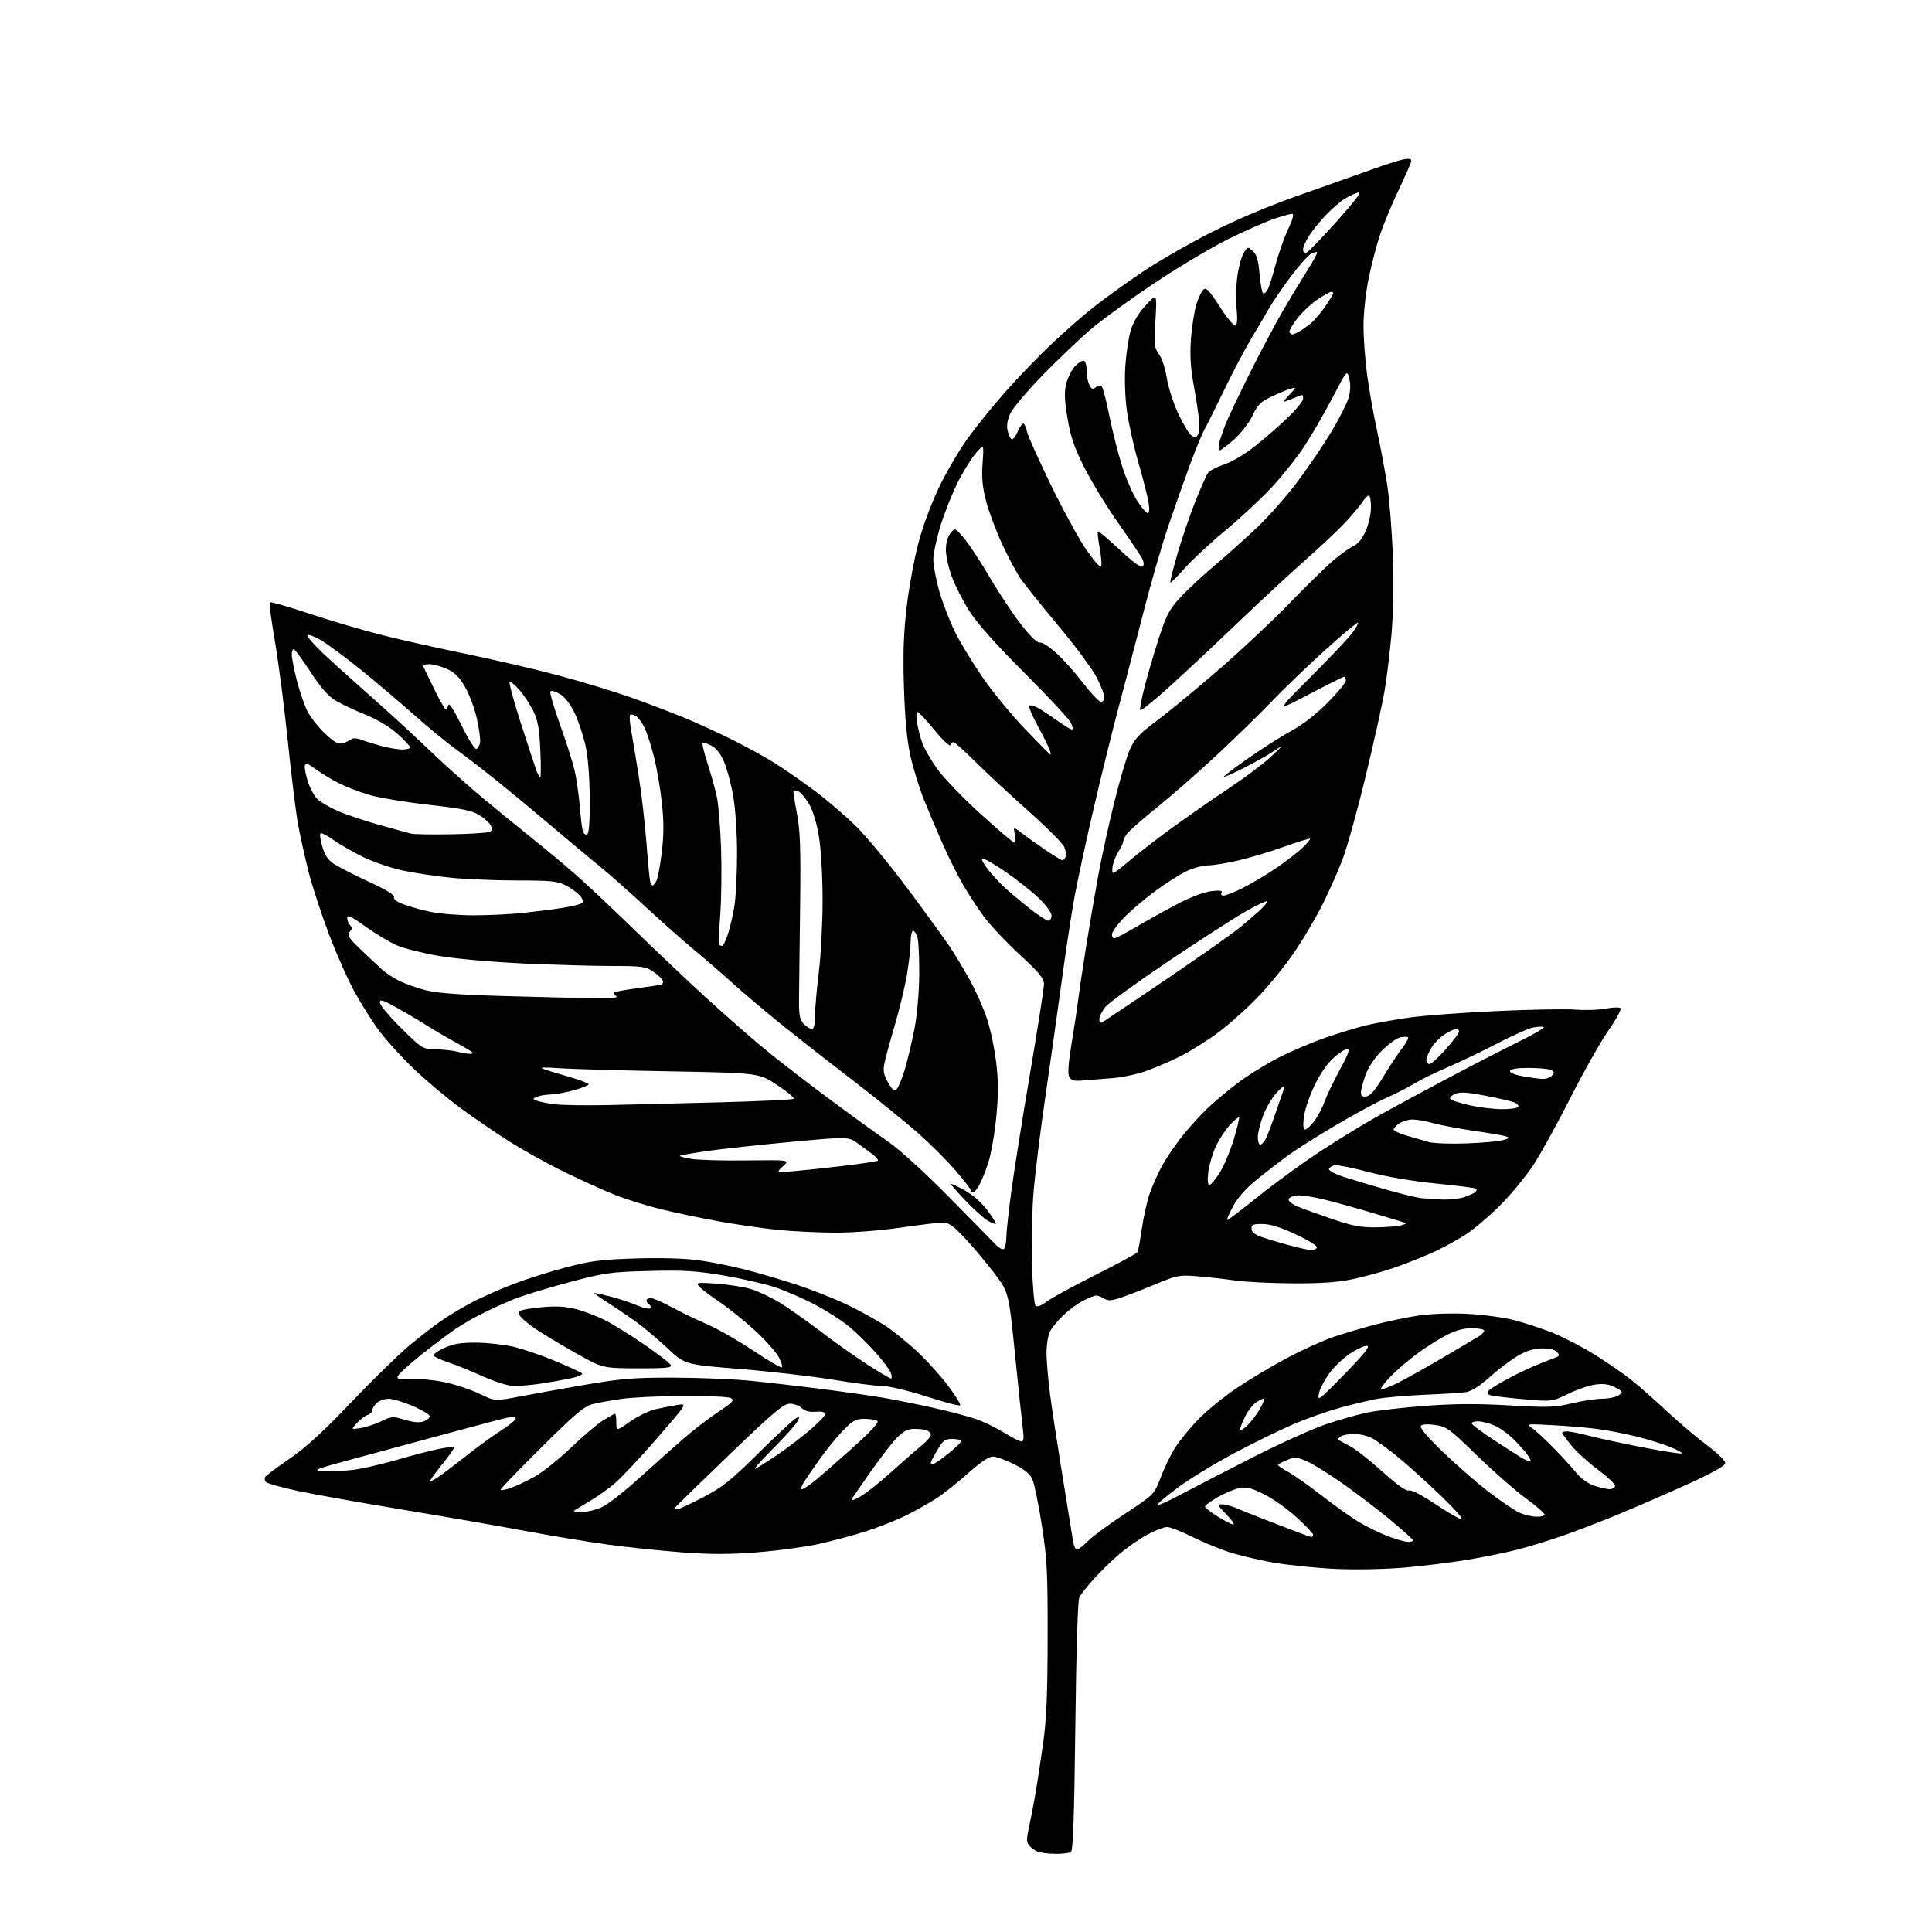 <?xml version="1.0" encoding="UTF-8" standalone="no"?>
<svg 
  version="1.1" 
  xmlns="http://www.w3.org/2000/svg" 
  xmlns:xlink="http://www.w3.org/1999/xlink" 
  xmlns:svg="http://www.w3.org/2000/svg"
  xmlns:rdf="http://www.w3.org/1999/02/22-rdf-syntax-ns#"
  xmlns:cc="http://creativecommons.org/ns#"
  xmlns:dc="http://purl.org/dc/elements/1.1/"
  viewBox="0 0 768 768"
  width="768"
  height="768"
>
<style>svg {background-color: white; }</style>"
<path stroke="none" fill="black" fill-rule="evenodd" d="M419.50,736.92C416.75,736.89 413.58,736.50 412.47,736.05C411.35,735.59 409.84,734.51 409.11,733.63C408.08,732.39 408.02,731.00 408.86,727.27C409.45,724.65 410.60,718.67 411.43,714.00C412.25,709.33 413.70,699.88 414.66,693.00C415.99,683.51 416.42,673.40 416.45,651.00C416.49,624.91 416.23,619.77 414.17,606.53C412.89,598.29 411.23,590.10 410.49,588.33C409.49,585.94 407.58,584.31 403.10,582.05C399.78,580.37 395.98,579.00 394.65,579.00C393.11,579.00 389.69,581.30 385.06,585.44C381.11,588.99 375.54,593.43 372.69,595.32C369.83,597.20 364.35,600.32 360.50,602.25C356.65,604.18 349.23,607.12 344.00,608.78C338.77,610.45 330.15,612.74 324.83,613.89C319.52,615.03 308.61,616.48 300.60,617.09C289.69,617.93 282.20,617.92 270.77,617.05C262.37,616.41 249.20,615.03 241.50,613.97C233.80,612.92 219.14,610.50 208.92,608.59C198.71,606.68 176.59,602.84 159.78,600.06C142.96,597.28 124.16,593.92 117.98,592.58C111.81,591.25 106.31,589.71 105.76,589.16C105.22,588.62 105.07,587.70 105.43,587.11C105.79,586.53 110.13,583.28 115.08,579.89C121.51,575.49 128.42,569.17 139.29,557.76C147.65,548.98 158.10,538.76 162.50,535.06C166.90,531.35 173.20,526.51 176.50,524.30C179.80,522.08 185.40,518.81 188.96,517.02C192.51,515.23 199.38,512.23 204.23,510.36C209.08,508.49 218.32,505.56 224.77,503.86C234.80,501.21 238.83,500.69 252.53,500.26C262.16,499.95 272.06,500.22 277.35,500.92C282.18,501.57 290.50,503.21 295.82,504.57C301.14,505.93 310.45,508.66 316.50,510.63C322.55,512.61 331.55,516.16 336.50,518.53C341.45,520.90 348.25,524.62 351.62,526.81C354.98,529.00 360.94,533.81 364.85,537.50C368.77,541.19 374.28,547.33 377.11,551.15C379.94,554.96 381.99,558.34 381.67,558.66C381.35,558.98 375.32,557.39 368.26,555.12C361.19,552.85 353.42,551.00 350.96,550.99C348.51,550.98 339.52,549.84 331.00,548.44C322.48,547.05 305.76,545.13 293.85,544.17C272.21,542.44 272.21,542.44 265.18,535.81C261.31,532.16 255.39,527.22 252.01,524.84C248.63,522.45 243.56,519.04 240.73,517.25C237.90,515.46 235.95,514.00 236.40,514.00C236.85,514.00 239.84,514.68 243.06,515.51C246.27,516.35 250.94,517.90 253.42,518.97C255.91,520.03 258.19,520.51 258.49,520.02C258.79,519.54 258.58,518.86 258.02,518.51C257.46,518.16 257.00,517.46 257.00,516.94C257.00,516.42 257.79,516.01 258.75,516.02C259.71,516.04 263.43,517.65 267.00,519.61C270.57,521.57 276.89,524.62 281.04,526.40C285.18,528.18 293.44,532.90 299.39,536.88C305.34,540.87 310.48,543.85 310.81,543.52C311.14,543.19 310.54,541.31 309.48,539.34C308.42,537.37 304.17,532.64 300.03,528.83C295.89,525.02 289.52,519.91 285.88,517.46C282.24,515.02 278.64,512.27 277.88,511.35C276.60,509.80 277.13,509.72 285.00,510.29C289.68,510.63 295.76,511.59 298.52,512.43C301.28,513.26 306.35,515.64 309.79,517.72C313.22,519.80 320.64,525.01 326.27,529.31C331.90,533.60 340.32,539.57 344.98,542.56C349.64,545.55 353.79,548.00 354.20,548.00C354.60,548.00 354.57,546.99 354.11,545.75C353.66,544.51 350.87,540.78 347.90,537.46C344.93,534.13 340.22,529.54 337.43,527.25C334.65,524.95 328.57,521.06 323.93,518.60C319.30,516.14 312.05,513.00 307.84,511.63C303.62,510.26 294.40,508.17 287.35,506.97C276.69,505.17 271.73,504.88 258.01,505.23C242.55,505.63 240.51,505.92 226.00,509.78C217.47,512.04 207.58,515.09 204.02,516.55C200.46,518.01 194.83,520.57 191.52,522.23C188.21,523.90 183.47,526.64 181.00,528.32C178.53,530.00 172.34,534.68 167.25,538.71C162.16,542.74 158.00,546.63 158.00,547.35C158.00,548.33 159.37,548.55 163.33,548.22C166.25,547.98 172.20,548.52 176.54,549.41C180.88,550.31 187.20,552.39 190.58,554.04C196.73,557.03 196.73,557.03 207.11,555.04C212.83,553.94 224.70,551.82 233.50,550.32C247.11,548.00 252.26,547.60 268.00,547.64C278.18,547.67 291.90,548.24 298.50,548.90C305.10,549.56 317.70,551.01 326.50,552.13C335.30,553.24 346.32,554.81 351.00,555.61C355.68,556.42 364.68,558.23 371.00,559.63C377.32,561.04 384.98,563.05 388.00,564.11C391.02,565.16 396.04,567.59 399.15,569.51C402.26,571.43 405.35,573.00 406.03,573.00C406.92,573.00 407.08,571.68 406.63,568.25C406.29,565.64 404.88,552.31 403.50,538.63C401.00,513.76 401.00,513.76 395.35,506.26C392.25,502.14 387.02,495.89 383.74,492.38C378.86,487.16 377.20,486.00 374.64,486.00C372.91,486.01 365.43,486.91 358.00,488.00C350.35,489.13 339.27,489.99 332.42,490.00C325.78,490.00 315.43,489.51 309.42,488.92C303.42,488.33 292.43,486.73 285.00,485.37C277.57,484.01 267.09,481.79 261.70,480.42C256.31,479.06 248.48,476.58 244.30,474.92C240.13,473.26 231.26,469.25 224.60,466.01C217.95,462.77 207.91,457.21 202.31,453.65C196.71,450.10 187.78,443.97 182.47,440.03C177.16,436.09 168.99,429.20 164.32,424.71C159.65,420.23 153.63,413.62 150.94,410.03C148.25,406.44 143.80,399.45 141.06,394.50C138.32,389.55 133.60,378.91 130.58,370.86C127.56,362.81 123.98,351.79 122.61,346.36C121.25,340.94 119.42,332.70 118.55,328.05C117.68,323.41 115.84,308.56 114.46,295.05C113.08,281.55 110.77,263.63 109.33,255.23C107.89,246.83 106.95,239.72 107.25,239.42C107.54,239.12 114.70,241.18 123.14,243.99C131.59,246.79 144.57,250.62 152.00,252.49C159.43,254.36 174.37,257.70 185.22,259.92C196.06,262.14 212.56,265.98 221.87,268.47C231.19,270.95 244.37,274.96 251.16,277.38C257.95,279.79 267.55,283.45 272.50,285.51C277.45,287.56 285.97,291.49 291.44,294.23C296.91,296.97 304.33,301.05 307.94,303.31C311.55,305.57 318.66,310.50 323.75,314.28C328.84,318.07 336.43,324.59 340.62,328.78C344.82,332.98 353.97,344.08 360.95,353.46C367.94,362.83 375.46,373.20 377.66,376.50C379.86,379.80 383.50,385.88 385.75,390.00C388.01,394.12 390.98,400.88 392.35,405.00C393.72,409.12 395.37,416.95 396.01,422.40C396.89,429.88 396.89,435.19 396.02,444.17C395.39,450.69 393.96,458.84 392.84,462.27C391.72,465.70 390.07,469.74 389.19,471.25C388.30,472.76 387.22,474.00 386.78,474.00C386.35,474.00 385.99,473.66 385.99,473.25C385.98,472.84 383.35,469.42 380.15,465.65C376.95,461.88 370.32,455.22 365.41,450.84C360.51,446.46 349.07,437.19 340.00,430.23C330.93,423.27 318.10,413.24 311.50,407.93C304.90,402.62 296.12,395.23 292.00,391.50C287.88,387.78 280.68,381.54 276.00,377.65C271.32,373.76 262.55,365.98 256.50,360.37C250.45,354.75 242.27,347.53 238.33,344.33C234.38,341.12 225.83,333.98 219.33,328.46C212.82,322.94 203.05,314.84 197.60,310.46C192.16,306.08 184.85,300.45 181.37,297.95C177.88,295.45 170.18,289.11 164.26,283.86C158.33,278.61 148.71,270.47 142.87,265.77C137.03,261.07 130.15,256.00 127.58,254.49C125.01,252.99 122.60,252.07 122.22,252.45C121.84,252.83 124.46,255.92 128.03,259.32C131.60,262.72 140.15,270.44 147.01,276.48C153.88,282.52 164.22,292.00 170.00,297.54C175.78,303.09 184.78,311.23 190.00,315.62C195.22,320.02 204.22,327.39 210.00,332.00C215.78,336.61 224.10,343.53 228.50,347.38C232.90,351.23 243.70,361.38 252.50,369.94C261.30,378.50 273.94,390.45 280.58,396.50C287.23,402.55 296.68,410.90 301.58,415.05C306.49,419.20 318.38,428.46 328.00,435.62C337.62,442.79 348.88,450.96 353.00,453.78C357.36,456.76 367.41,465.90 377.00,475.61C386.07,484.79 394.52,493.39 395.76,494.71C397.00,496.03 398.46,496.83 399.01,496.49C399.55,496.16 400.00,494.22 400.01,492.19C400.01,490.16 400.90,481.89 401.98,473.81C403.07,465.74 406.44,444.49 409.48,426.59C412.51,408.70 415.00,392.78 415.00,391.23C415.00,388.93 413.17,386.71 405.33,379.48C400.02,374.57 393.67,367.84 391.23,364.53C388.80,361.22 385.07,355.55 382.96,351.93C380.84,348.30 377.23,341.10 374.93,335.92C372.63,330.74 369.21,322.68 367.33,318.00C365.45,313.32 363.01,305.45 361.91,300.50C360.54,294.28 359.74,285.93 359.34,273.50C358.91,260.08 359.17,251.94 360.39,241.50C361.29,233.80 363.38,222.33 365.04,216.00C366.85,209.11 370.19,200.10 373.39,193.50C376.32,187.45 381.37,178.83 384.61,174.34C387.85,169.85 394.51,161.61 399.41,156.04C404.31,150.46 412.63,141.81 417.91,136.81C423.18,131.82 431.10,124.92 435.50,121.49C439.90,118.06 448.45,111.93 454.50,107.87C460.55,103.80 472.70,96.83 481.50,92.37C492.02,87.03 504.52,81.79 518.00,77.05C529.27,73.09 542.13,68.54 546.57,66.94C551.01,65.33 556.08,63.73 557.82,63.39C559.93,62.96 561.00,63.14 561.00,63.91C561.00,64.55 558.79,69.67 556.10,75.29C553.40,80.90 550.05,88.94 548.64,93.14C547.23,97.34 545.16,105.28 544.04,110.79C542.88,116.51 542.01,124.61 542.02,129.66C542.03,134.52 542.67,143.22 543.45,149.00C544.22,154.78 545.98,164.68 547.35,171.00C548.73,177.32 550.58,187.22 551.47,193.00C552.36,198.78 553.36,211.63 553.69,221.57C554.05,232.61 553.83,244.68 553.10,252.57C552.45,259.68 551.24,269.55 550.41,274.50C549.59,279.45 546.21,294.72 542.90,308.42C539.60,322.13 535.40,337.21 533.58,341.92C531.76,346.64 528.22,354.58 525.73,359.55C523.23,364.52 518.41,372.74 515.03,377.80C511.64,382.86 505.24,390.84 500.80,395.53C496.36,400.22 489.13,406.77 484.73,410.09C480.32,413.40 473.29,417.83 469.11,419.92C464.92,422.01 458.62,424.71 455.10,425.91C451.57,427.12 445.72,428.32 442.10,428.58C438.47,428.84 433.37,429.25 430.76,429.48C426.93,429.82 425.83,429.56 425.04,428.08C424.38,426.84 424.67,422.68 425.96,414.88C427.00,408.62 428.15,401.02 428.51,398.00C428.88,394.98 430.28,385.52 431.63,377.00C432.98,368.48 435.21,355.43 436.57,348.00C437.94,340.57 440.80,327.48 442.94,318.90C445.07,310.32 447.82,300.97 449.05,298.12C450.93,293.74 452.68,291.87 460.39,286.08C465.40,282.31 476.48,273.16 485.00,265.75C493.52,258.34 505.68,246.94 512.00,240.41C518.33,233.89 525.98,226.35 529.00,223.66C532.02,220.97 535.94,218.08 537.70,217.23C539.92,216.15 541.52,214.23 542.95,210.91C544.08,208.28 545.00,204.08 545.00,201.56C545.00,199.05 544.60,197.00 544.12,197.00C543.63,197.00 542.42,198.24 541.43,199.75C540.44,201.26 537.35,204.92 534.57,207.89C531.78,210.85 524.55,217.65 518.50,222.99C512.45,228.33 500.74,239.18 492.49,247.10C484.23,255.02 472.10,266.40 465.53,272.38C458.96,278.37 453.44,282.81 453.25,282.24C453.06,281.67 453.86,277.45 455.03,272.86C456.20,268.26 458.72,259.68 460.62,253.79C463.57,244.63 464.79,242.30 469.00,237.69C471.70,234.73 477.87,228.98 482.70,224.90C487.53,220.83 495.26,213.90 499.89,209.50C504.51,205.10 511.76,196.86 516.00,191.18C520.24,185.51 526.21,176.69 529.27,171.58C532.33,166.47 535.38,160.48 536.04,158.26C536.84,155.59 536.95,152.99 536.38,150.60C535.50,146.97 535.50,146.97 529.61,158.24C526.37,164.43 521.34,173.10 518.45,177.50C515.55,181.90 509.73,189.21 505.52,193.74C501.30,198.27 492.99,206.00 487.04,210.92C481.10,215.84 473.85,222.58 470.92,225.90C468.00,229.22 465.44,231.77 465.24,231.57C465.03,231.36 466.27,226.32 467.99,220.37C469.71,214.41 472.90,205.03 475.08,199.52C477.26,194.01 479.60,188.78 480.27,187.91C480.95,187.04 483.89,185.53 486.81,184.56C489.96,183.52 495.05,180.44 499.31,177.02C503.27,173.84 509.09,168.74 512.25,165.69C515.41,162.63 518.00,159.43 518.00,158.56C518.00,157.70 517.83,157.00 517.62,157.00C517.41,157.00 515.50,157.72 513.37,158.60C509.50,160.20 509.50,160.20 512.50,156.98C515.47,153.79 515.48,153.77 513.00,154.52C511.62,154.94 508.20,156.36 505.40,157.69C501.12,159.70 499.91,160.91 497.93,165.15C496.61,167.96 493.38,172.17 490.67,174.61C487.98,177.02 485.37,179.00 484.87,179.00C484.37,179.00 484.26,177.76 484.62,176.25C484.99,174.74 486.09,171.42 487.08,168.88C488.06,166.34 492.43,157.12 496.80,148.38C501.16,139.65 507.23,128.22 510.29,123.00C513.35,117.78 517.69,110.61 519.93,107.08C522.17,103.55 523.81,100.48 523.59,100.25C523.36,100.02 522.24,100.34 521.11,100.94C519.97,101.55 516.38,105.58 513.13,109.90C509.88,114.22 505.97,119.95 504.44,122.63C502.90,125.31 499.63,130.87 497.17,134.98C494.71,139.10 489.87,148.32 486.41,155.48C482.96,162.64 479.47,169.62 478.66,171.00C477.86,172.38 475.30,178.62 472.98,184.88C470.67,191.14 466.77,202.17 464.33,209.38C461.89,216.60 457.65,231.28 454.90,242.00C452.15,252.72 447.68,269.82 444.97,280.00C442.25,290.18 437.54,309.26 434.50,322.40C431.46,335.55 428.07,351.30 426.97,357.40C425.87,363.51 423.62,378.40 421.97,390.50C420.32,402.60 417.43,423.07 415.54,436.00C413.65,448.93 411.57,465.54 410.92,472.92C410.28,480.30 409.95,493.47 410.20,502.20C410.45,510.92 411.10,518.50 411.63,519.03C412.26,519.66 413.82,519.09 416.05,517.42C417.95,516.00 426.70,511.21 435.50,506.79C444.30,502.37 451.77,498.32 452.11,497.80C452.45,497.27 453.24,493.08 453.89,488.50C454.53,483.91 455.95,477.56 457.04,474.39C458.13,471.22 460.43,466.12 462.14,463.06C463.86,460.00 467.42,454.80 470.05,451.50C472.69,448.20 477.01,443.41 479.67,440.87C482.33,438.32 487.72,433.77 491.67,430.76C495.61,427.75 502.94,423.17 507.96,420.58C512.97,417.99 521.64,414.30 527.22,412.38C532.80,410.46 540.22,408.23 543.71,407.42C547.20,406.61 554.66,405.29 560.28,404.49C565.90,403.69 581.52,402.52 595.00,401.91C608.48,401.29 622.59,401.03 626.37,401.34C630.15,401.65 635.52,401.47 638.31,400.94C641.10,400.41 643.74,400.34 644.18,400.78C644.62,401.22 642.48,405.16 639.42,409.54C636.37,413.92 629.56,425.98 624.29,436.34C619.02,446.70 612.47,458.63 609.72,462.84C606.97,467.05 601.30,474.03 597.11,478.33C592.93,482.64 586.57,488.12 583.00,490.50C579.42,492.88 572.89,496.41 568.50,498.34C564.10,500.27 557.12,502.98 553.00,504.35C548.88,505.72 541.90,507.61 537.50,508.54C531.83,509.74 524.99,510.21 514.00,510.16C505.48,510.12 495.12,509.61 491.00,509.02C486.88,508.43 480.10,507.68 475.94,507.34C468.80,506.77 467.87,506.95 459.44,510.47C454.52,512.51 448.34,514.92 445.70,515.80C441.86,517.09 440.51,517.17 438.96,516.21C437.90,515.54 436.45,515.00 435.75,515.00C435.05,515.00 432.68,515.94 430.49,517.10C428.29,518.25 424.78,520.84 422.67,522.85C420.56,524.86 418.20,527.72 417.42,529.20C416.64,530.69 416.00,534.54 416.00,537.76C416.00,540.99 416.65,548.55 417.45,554.56C418.24,560.58 420.51,575.40 422.48,587.50C424.45,599.60 426.30,610.96 426.58,612.75C426.86,614.54 427.54,616.00 428.08,616.00C428.62,616.00 430.62,614.45 432.51,612.56C434.40,610.66 441.09,605.74 447.37,601.61C458.79,594.10 458.79,594.10 461.43,587.20C462.88,583.40 465.44,578.12 467.13,575.46C468.81,572.80 472.92,567.79 476.24,564.32C479.57,560.86 486.62,555.13 491.90,551.59C497.18,548.06 506.27,542.65 512.11,539.57C517.94,536.49 526.04,532.84 530.11,531.45C534.17,530.07 541.66,527.85 546.74,526.52C551.82,525.20 559.64,523.58 564.12,522.92C568.87,522.23 576.88,521.96 583.38,522.28C589.56,522.59 597.92,523.73 602.20,524.86C606.43,525.98 613.25,528.23 617.34,529.87C621.43,531.51 628.85,535.37 633.82,538.44C638.79,541.52 645.48,546.14 648.68,548.71C651.88,551.29 658.15,556.82 662.62,561.01C667.08,565.20 674.19,571.23 678.42,574.41C683.23,578.03 686.00,580.79 685.80,581.77C685.62,582.71 679.86,585.91 671.50,589.70C663.80,593.20 651.53,598.54 644.24,601.59C636.94,604.63 626.49,608.66 621.00,610.55C615.52,612.44 607.53,614.88 603.26,615.98C598.99,617.08 590.32,618.85 583.99,619.93C577.67,621.00 566.42,622.42 558.99,623.08C551.24,623.77 539.54,624.03 531.50,623.69C523.80,623.37 512.30,622.20 505.95,621.10C499.60,620.00 491.05,617.90 486.95,616.43C482.85,614.95 476.47,612.23 472.77,610.37C469.08,608.52 465.09,607.00 463.91,607.00C462.74,607.00 459.24,608.36 456.14,610.01C453.04,611.67 447.97,615.19 444.88,617.83C441.79,620.48 437.20,624.96 434.67,627.80C432.15,630.64 429.63,633.83 429.07,634.88C428.43,636.06 427.82,655.61 427.46,686.12C427.03,722.55 426.56,735.66 425.69,736.21C425.03,736.63 422.25,736.95 419.50,736.92zM559.81,612.95C561.10,612.98 561.85,612.56 561.50,612.00C561.16,611.45 557.20,607.94 552.69,604.19C548.19,600.45 539.95,594.15 534.39,590.20C528.83,586.25 522.21,582.10 519.68,580.98C515.45,579.10 514.79,579.06 511.54,580.42C509.59,581.23 508.00,582.11 508.00,582.36C508.00,582.62 509.91,583.90 512.25,585.21C514.59,586.52 520.55,590.74 525.50,594.59C530.45,598.44 536.98,603.09 540.00,604.92C543.02,606.76 548.20,609.30 551.50,610.58C554.80,611.86 558.54,612.92 559.81,612.95zM521.25,610.95C521.66,610.98 522.00,610.59 522.00,610.09C522.00,609.59 519.09,606.51 515.54,603.26C511.99,600.00 506.21,595.88 502.69,594.10C497.58,591.50 495.60,590.99 492.79,591.51C490.86,591.87 486.97,593.49 484.14,595.11C481.31,596.72 479.00,598.41 479.00,598.87C479.00,599.33 481.28,601.12 484.07,602.85C486.85,604.58 489.64,606.00 490.27,606.00C490.89,606.00 489.65,604.20 487.50,602.00C483.94,598.36 483.79,598.00 485.83,598.00C487.06,598.00 489.74,598.73 491.78,599.62C493.83,600.51 498.20,602.27 501.50,603.53C504.80,604.79 510.43,606.96 514.00,608.36C517.58,609.75 520.84,610.92 521.25,610.95zM581.00,603.91C581.83,603.91 578.03,599.62 572.57,594.38C567.11,589.13 559.46,582.24 555.57,579.07C551.68,575.89 547.06,572.56 545.30,571.65C543.54,570.74 540.39,570.01 538.30,570.02C536.21,570.02 533.84,570.45 533.03,570.96C532.22,571.47 531.77,572.09 532.03,572.32C532.29,572.56 534.30,573.67 536.50,574.79C538.70,575.91 544.53,580.47 549.45,584.92C555.43,590.33 558.95,592.83 560.06,592.48C561.07,592.16 565.23,594.31 570.61,597.93C575.50,601.21 580.17,603.90 581.00,603.91zM610.75,602.92C612.54,602.96 614.00,602.57 614.00,602.04C614.00,601.51 610.51,598.51 606.25,595.38C601.99,592.24 593.31,584.61 586.97,578.43C576.36,568.09 575.05,567.13 570.64,566.47C567.76,566.04 565.45,566.15 564.85,566.75C564.17,567.43 567.02,570.83 573.45,577.06C578.74,582.17 587.02,589.39 591.85,593.10C596.69,596.81 602.19,600.52 604.07,601.34C605.96,602.16 608.96,602.87 610.75,602.92zM231.52,601.00C233.64,601.00 237.23,600.10 239.51,599.00C241.79,597.89 248.25,592.83 253.88,587.75C259.51,582.66 267.35,575.67 271.31,572.22C275.26,568.77 281.61,563.87 285.41,561.35C291.29,557.43 292.05,556.61 290.55,555.77C289.57,555.22 281.26,554.84 271.65,554.90C262.22,554.96 251.12,555.50 247.00,556.09C242.88,556.68 237.70,557.62 235.50,558.18C232.25,559.01 228.47,562.20 215.25,575.31C206.31,584.17 199.00,591.76 199.00,592.17C199.00,592.58 200.86,592.26 203.13,591.45C205.41,590.65 209.79,588.55 212.88,586.78C215.97,585.02 222.32,579.91 227.00,575.43C231.68,570.95 237.40,566.09 239.73,564.64C242.06,563.19 244.19,562.00 244.48,562.00C244.77,562.00 245.00,563.56 245.00,565.47C245.00,568.94 245.00,568.94 250.54,565.06C253.58,562.93 258.19,560.72 260.79,560.15C263.38,559.58 267.24,558.84 269.37,558.49C273.25,557.86 273.25,557.86 261.06,571.89C254.35,579.61 246.76,587.69 244.18,589.84C241.61,592.00 237.03,595.21 234.00,596.99C230.97,598.76 228.31,600.39 228.08,600.61C227.85,600.82 229.40,601.00 231.52,601.00zM269.13,600.00C269.75,600.00 274.36,597.86 279.38,595.25C287.18,591.19 290.38,588.64 301.50,577.66C308.65,570.59 315.32,564.37 316.33,563.83C317.99,562.94 318.04,563.06 316.91,565.17C316.22,566.45 311.73,571.43 306.93,576.23C302.13,581.04 299.17,584.45 300.35,583.83C301.53,583.21 305.20,580.89 308.50,578.68C311.80,576.47 317.53,572.15 321.23,569.08C324.93,566.01 327.97,562.91 327.98,562.19C327.99,561.28 326.84,560.98 324.25,561.19C321.69,561.40 319.94,560.94 318.75,559.75C317.79,558.79 315.65,558.00 314.01,558.00C311.48,558.00 307.71,561.18 289.51,578.66C277.68,590.03 268.00,599.48 268.00,599.66C268.00,599.85 268.51,600.00 269.13,600.00zM469.75,593.90C475.11,591.04 488.05,584.36 498.50,579.06C508.95,573.76 521.77,567.97 527.00,566.20C532.23,564.43 539.65,562.32 543.50,561.52C547.35,560.72 557.70,559.52 566.50,558.86C578.13,557.99 587.24,557.94 599.87,558.67C615.43,559.57 618.02,559.48 624.87,557.84C629.06,556.84 634.55,556.01 637.06,556.01C639.57,556.00 642.46,555.38 643.50,554.62C645.28,553.32 645.20,553.15 642.02,551.51C639.57,550.24 637.44,549.94 634.15,550.39C631.67,550.73 626.77,552.41 623.26,554.12C616.89,557.22 616.89,557.22 604.92,556.15C598.34,555.57 592.51,554.81 591.96,554.48C591.41,554.14 591.20,553.48 591.49,553.01C591.78,552.54 594.83,550.60 598.26,548.69C601.69,546.77 607.20,544.10 610.50,542.75C613.80,541.40 617.34,540.00 618.36,539.64C619.89,539.10 620.00,538.70 618.99,537.49C618.22,536.56 616.01,536.00 613.13,536.01C609.87,536.02 607.02,536.87 603.50,538.89C600.75,540.47 595.69,544.27 592.27,547.33C588.24,550.93 584.88,553.08 582.77,553.40C580.97,553.67 573.64,554.14 566.47,554.44C559.31,554.74 550.76,555.47 547.47,556.07C544.19,556.67 537.45,558.28 532.50,559.66C527.55,561.04 519.33,563.94 514.24,566.11C509.15,568.28 498.62,573.43 490.83,577.55C483.05,581.68 472.93,587.84 468.34,591.24C463.75,594.63 460.00,597.79 460.00,598.26C460.00,598.72 464.39,596.76 469.75,593.90zM341.93,594.92C344.24,593.62 349.80,589.23 354.31,585.14C358.81,581.06 364.19,576.36 366.25,574.69C368.31,573.03 370.00,571.11 370.00,570.44C370.00,569.77 369.29,568.94 368.42,568.61C367.55,568.27 365.31,568.00 363.45,568.00C360.94,568.00 359.20,568.87 356.70,571.36C354.85,573.21 350.23,579.15 346.42,584.56C342.61,589.97 339.11,595.04 338.63,595.83C338.08,596.72 339.33,596.38 341.93,594.92zM318.75,592.00C319.29,592.00 321.55,590.54 323.77,588.75C325.99,586.96 332.80,581.02 338.90,575.55C346.48,568.76 349.59,565.36 348.74,564.82C348.06,564.39 345.73,564.02 343.57,564.02C340.17,564.00 339.00,564.65 335.02,568.79C332.48,571.42 328.35,576.48 325.84,580.04C323.33,583.59 320.49,587.74 319.53,589.25C318.56,590.76 318.21,592.00 318.75,592.00zM639.75,591.96C641.00,591.98 642.00,591.40 642.00,590.64C642.00,589.89 638.92,586.99 635.17,584.19C631.41,581.40 626.68,577.10 624.67,574.64C622.65,572.18 621.00,569.90 621.00,569.58C621.00,569.26 621.89,569.00 622.99,569.00C624.08,569.00 628.25,569.84 632.24,570.88C636.23,571.91 645.93,573.99 653.79,575.50C661.66,577.01 668.31,578.02 668.58,577.75C668.85,577.48 666.69,576.31 663.79,575.14C660.88,573.97 654.88,572.12 650.45,571.03C646.03,569.94 639.28,568.62 635.45,568.10C631.63,567.58 623.55,566.88 617.50,566.55C606.86,565.96 606.58,566.00 609.00,567.67C610.38,568.63 614.20,572.15 617.50,575.51C620.80,578.87 624.85,583.30 626.50,585.36C628.25,587.56 631.16,589.70 633.50,590.51C635.70,591.28 638.51,591.93 639.75,591.96zM173.75,587.46C175.26,586.49 180.32,582.67 185.00,578.98C189.68,575.28 196.09,570.61 199.25,568.60C202.41,566.59 205.00,564.47 205.00,563.89C205.00,563.23 203.79,563.10 201.75,563.53C199.96,563.92 191.07,566.24 182.00,568.70C172.93,571.17 156.05,575.73 144.50,578.84C123.67,584.45 123.55,584.50 129.50,584.84C132.80,585.02 138.65,584.63 142.50,583.96C146.35,583.30 153.78,581.50 159.00,579.97C164.22,578.44 171.12,576.66 174.33,576.01C177.54,575.36 180.34,575.01 180.56,575.23C180.79,575.45 178.73,578.42 175.99,581.82C173.24,585.23 171.00,588.28 171.00,588.62C171.00,588.96 172.24,588.44 173.75,587.46zM370.87,582.00C371.35,582.00 374.05,580.16 376.87,577.91C379.69,575.67 382.00,573.42 382.00,572.91C382.00,572.41 380.47,572.00 378.60,572.00C375.63,572.00 374.86,572.57 372.60,576.43C371.17,578.86 370.00,581.11 370.00,581.43C370.00,581.74 370.39,582.00 370.87,582.00zM608.32,580.97C608.77,580.99 608.24,579.76 607.15,578.25C606.06,576.74 603.44,573.83 601.33,571.80C599.23,569.76 595.83,567.40 593.78,566.55C591.74,565.70 588.92,565.00 587.53,565.00C586.14,565.00 585.00,565.37 585.00,565.83C585.00,566.28 589.16,569.38 594.25,572.71C599.34,576.04 604.40,579.25 605.50,579.85C606.60,580.45 607.87,580.95 608.32,580.97zM495.83,566.66C497.38,565.17 499.66,562.16 500.89,559.98C502.12,557.79 502.75,556.00 502.29,556.00C501.82,556.00 500.44,556.70 499.21,557.57C497.98,558.43 496.08,560.88 494.99,563.03C493.89,565.17 493.00,567.47 493.00,568.15C493.00,568.82 494.27,568.15 495.83,566.66zM143.33,567.69C145.44,567.37 149.12,566.15 151.52,564.99C155.64,562.99 156.14,562.96 160.98,564.40C164.61,565.48 166.82,565.64 168.62,564.95C170.02,564.42 170.99,563.46 170.77,562.81C170.55,562.16 167.48,560.38 163.94,558.85C160.40,557.33 156.19,556.06 154.58,556.04C152.97,556.02 150.83,556.74 149.83,557.65C148.82,558.57 148.00,559.88 148.00,560.59C148.00,561.29 147.17,562.13 146.16,562.45C145.15,562.77 143.23,564.22 141.91,565.66C139.50,568.28 139.50,568.28 143.33,567.69zM525.14,555.38C525.92,554.90 530.78,550.11 535.93,544.75C543.04,537.35 544.80,535.00 543.26,535.00C542.14,535.00 539.06,536.46 536.41,538.25C533.76,540.04 530.14,543.53 528.38,546.01C526.61,548.49 524.84,551.81 524.44,553.39C523.85,555.72 523.99,556.09 525.14,555.38zM555.25,549.92C558.69,548.21 566.90,543.62 573.50,539.73C580.10,535.83 586.51,532.04 587.75,531.30C588.99,530.56 590.00,529.51 590.00,528.98C590.00,528.44 587.80,528.00 585.10,528.00C581.63,528.00 578.60,528.84 574.70,530.89C571.68,532.48 566.58,535.72 563.38,538.09C560.18,540.45 555.63,544.32 553.28,546.67C550.93,549.02 549.00,551.42 549.00,551.99C549.00,552.56 551.81,551.63 555.25,549.92zM204.50,550.96C202.03,550.95 197.26,549.50 192.00,547.14C187.32,545.04 181.14,542.54 178.26,541.59C175.38,540.63 172.76,539.42 172.44,538.90C172.12,538.38 174.02,536.98 176.68,535.80C180.39,534.14 183.34,533.67 189.50,533.73C193.90,533.78 200.51,534.52 204.18,535.38C207.86,536.24 215.28,538.78 220.68,541.02C226.08,543.27 230.89,545.49 231.36,545.96C231.83,546.43 229.67,547.34 226.53,547.99C223.40,548.64 218.07,549.58 214.67,550.07C211.28,550.56 206.70,550.96 204.50,550.96zM253.33,543.94C239.50,543.89 239.50,543.89 228.50,537.67C222.45,534.25 215.45,530.04 212.94,528.31C210.44,526.58 207.76,524.42 207.01,523.51C205.88,522.15 205.87,521.70 206.93,521.04C207.65,520.60 211.67,519.95 215.87,519.59C221.31,519.13 225.15,519.38 229.26,520.46C232.42,521.29 237.60,523.31 240.76,524.93C243.92,526.55 250.96,530.95 256.42,534.69C261.88,538.44 266.53,542.06 266.75,542.75C267.07,543.71 263.97,543.99 253.33,543.94zM521.19,496.94C522.12,496.98 523.17,496.54 523.52,495.97C523.88,495.38 520.38,493.17 515.33,490.79C509.25,487.92 505.10,486.61 502.00,486.56C498.22,486.51 497.50,486.81 497.50,488.40C497.50,489.71 498.74,490.74 501.50,491.72C503.70,492.50 508.65,493.99 512.50,495.02C516.35,496.05 520.26,496.91 521.19,496.94zM547.00,487.88C551.12,487.84 555.62,487.47 557.00,487.08C559.31,486.41 559.34,486.31 557.50,485.74C556.40,485.41 551.00,483.78 545.50,482.13C540.00,480.47 531.73,478.17 527.12,477.01C522.51,475.84 517.37,475.03 515.70,475.20C514.02,475.36 512.48,476.04 512.26,476.71C512.04,477.37 513.58,478.65 515.68,479.54C517.78,480.43 524.00,482.69 529.50,484.56C537.56,487.31 540.95,487.95 547.00,487.88zM395.84,486.50C395.60,486.73 394.08,486.11 392.45,485.10C390.83,484.10 386.91,480.55 383.75,477.22C380.59,473.88 378.00,470.93 378.00,470.67C378.00,470.41 380.36,471.47 383.25,473.04C386.44,474.77 390.02,477.88 392.38,480.97C394.52,483.78 396.07,486.26 395.84,486.50zM487.85,484.99C488.21,484.99 493.90,480.65 500.50,475.35C507.10,470.05 518.20,462.00 525.16,457.45C532.12,452.90 542.47,446.59 548.16,443.41C553.85,440.24 566.15,433.58 575.50,428.63C584.85,423.67 597.39,417.21 603.37,414.26C609.34,411.31 613.98,408.64 613.66,408.33C613.35,408.02 611.53,408.05 609.61,408.41C607.69,408.77 601.26,411.61 595.31,414.72C589.37,417.82 580.54,422.06 575.70,424.13C570.86,426.19 564.79,429.17 562.20,430.74C559.62,432.30 554.58,434.87 551.02,436.45C547.45,438.03 538.54,442.85 531.21,447.17C523.89,451.48 515.33,456.88 512.20,459.16C509.06,461.45 503.47,465.76 499.77,468.75C495.30,472.36 492.07,476.00 490.12,479.59C488.51,482.57 487.49,485.00 487.85,484.99zM573.60,476.84C576.41,476.93 580.23,476.49 582.10,475.86C583.97,475.24 585.92,474.35 586.43,473.88C586.95,473.41 587.14,472.80 586.85,472.52C586.57,472.24 579.40,471.32 570.92,470.48C561.41,469.53 551.14,467.79 544.11,465.92C537.84,464.26 531.80,463.03 530.69,463.20C529.57,463.36 528.49,464.02 528.28,464.65C528.06,465.32 530.57,466.67 534.20,467.85C537.66,468.97 545.23,471.24 551.00,472.88C556.77,474.53 563.08,476.05 565.00,476.28C566.92,476.50 570.80,476.75 573.60,476.84zM480.76,471.00C481.33,471.00 483.15,468.86 484.81,466.25C486.47,463.64 488.98,457.70 490.39,453.06C491.80,448.42 492.76,444.43 492.53,444.19C492.29,443.96 490.68,445.28 488.94,447.13C487.20,448.99 484.68,452.83 483.35,455.67C482.02,458.52 480.65,463.13 480.32,465.92C479.94,469.14 480.10,471.00 480.76,471.00zM315.00,465.61C318.57,465.32 327.56,464.36 334.97,463.49C342.38,462.61 348.67,461.66 348.95,461.38C349.24,461.10 348.35,460.00 346.99,458.94C345.62,457.88 342.84,455.85 340.82,454.42C337.14,451.83 337.14,451.83 314.32,453.94C301.77,455.10 286.80,456.73 281.06,457.55C275.32,458.37 270.44,459.23 270.22,459.45C270.00,459.67 272.00,460.22 274.66,460.67C277.32,461.13 287.26,461.41 296.75,461.29C314.01,461.09 314.01,461.09 311.25,463.62C308.50,466.15 308.50,466.15 315.00,465.61zM500.96,455.00C501.50,455.00 502.45,454.04 503.08,452.86C503.71,451.68 505.48,447.07 507.00,442.61C508.53,438.15 510.10,433.60 510.49,432.50C510.96,431.15 510.06,431.67 507.73,434.09C505.82,436.07 503.30,440.25 502.13,443.38C500.96,446.51 500.00,450.41 500.00,452.04C500.00,453.67 500.43,455.00 500.96,455.00zM583.00,454.52C589.33,454.29 595.85,453.69 597.50,453.21C600.13,452.43 600.25,452.25 598.50,451.69C597.40,451.33 591.77,450.37 586.00,449.54C580.23,448.71 573.02,447.36 570.00,446.53C566.98,445.70 563.14,445.02 561.47,445.01C559.81,445.01 557.44,445.70 556.22,446.56C555.00,447.41 554.00,448.51 554.00,449.01C554.00,449.50 556.36,450.60 559.25,451.45C562.14,452.31 566.08,453.45 568.00,453.98C569.92,454.52 576.67,454.76 583.00,454.52zM518.81,449.00C519.41,449.00 521.04,447.51 522.43,445.68C523.82,443.86 525.65,440.40 526.50,437.99C527.35,435.59 530.08,429.88 532.58,425.31C535.97,419.09 536.72,417.00 535.56,417.00C534.70,417.00 532.20,418.63 529.99,420.63C527.54,422.84 524.58,427.19 522.42,431.73C520.48,435.83 518.62,441.40 518.30,444.09C517.92,447.32 518.09,449.00 518.81,449.00zM596.69,440.91C600.10,440.96 603.16,440.55 603.50,440.00C603.84,439.45 603.08,438.61 601.81,438.15C600.54,437.68 595.31,436.49 590.19,435.51C582.75,434.09 580.37,433.97 578.29,434.91C576.80,435.59 576.08,436.46 576.60,436.95C577.09,437.42 580.42,438.48 584.00,439.31C587.58,440.14 593.29,440.86 596.69,440.91zM242.00,439.28C251.07,439.08 271.19,438.58 286.71,438.17C302.22,437.76 315.20,437.13 315.55,436.78C315.90,436.43 312.93,433.97 308.94,431.32C301.70,426.50 301.70,426.50 266.10,425.87C246.52,425.52 226.68,424.96 222.00,424.61C216.31,424.19 214.33,424.29 216.00,424.91C217.38,425.43 221.99,426.84 226.25,428.07C230.51,429.29 234.00,430.62 234.00,431.01C234.00,431.41 231.38,432.47 228.18,433.37C224.99,434.27 220.82,435.03 218.93,435.07C217.05,435.11 214.60,435.51 213.50,435.96C211.66,436.72 211.64,436.84 213.26,437.50C214.23,437.90 217.38,438.54 220.26,438.93C223.14,439.32 232.93,439.48 242.00,439.28zM543.21,435.82C544.75,435.60 546.80,433.19 549.96,427.92C552.46,423.75 555.80,418.67 557.39,416.64C558.98,414.61 560.01,412.68 559.69,412.35C559.36,412.03 557.91,412.06 556.46,412.42C555.01,412.79 551.72,415.20 549.16,417.79C546.28,420.70 543.83,424.41 542.75,427.50C541.78,430.25 540.99,433.32 541.00,434.32C541.00,435.63 541.62,436.05 543.21,435.82zM356.55,432.82C357.25,432.10 358.74,428.35 359.86,424.50C360.97,420.65 362.66,413.45 363.61,408.50C364.58,403.41 365.36,394.29 365.41,387.50C365.46,380.90 365.15,374.26 364.73,372.75C364.31,371.24 363.52,370.00 362.98,370.00C362.44,370.00 362.00,371.97 362.00,374.37C362.00,376.77 361.32,382.73 360.49,387.62C359.65,392.50 357.44,401.68 355.56,408.00C353.69,414.32 351.86,421.10 351.50,423.06C351.00,425.78 351.38,427.53 353.07,430.39C354.89,433.47 355.51,433.91 356.55,432.82zM613.13,428.88C614.57,428.95 616.31,428.33 616.99,427.51C618.00,426.30 617.88,425.89 616.36,425.27C615.34,424.86 611.39,424.51 607.59,424.51C603.22,424.50 600.54,424.93 600.29,425.66C600.04,426.39 601.91,427.20 605.20,427.80C608.11,428.33 611.68,428.82 613.13,428.88zM568.25,422.98C568.94,422.96 571.86,420.30 574.75,417.05C577.64,413.81 580.00,410.67 580.00,410.08C580.00,409.49 579.49,409.00 578.87,409.00C578.25,409.00 576.24,409.92 574.42,411.05C572.59,412.18 570.18,414.59 569.05,416.42C567.92,418.24 567.00,420.47 567.00,421.37C567.00,422.27 567.56,422.99 568.25,422.98zM186.25,418.88C187.21,418.95 188.00,418.80 188.00,418.55C188.00,418.30 184.96,416.44 181.25,414.42C177.54,412.40 172.25,409.30 169.50,407.54C166.75,405.78 161.46,402.65 157.75,400.59C152.10,397.44 151.00,397.11 151.00,398.57C151.00,399.53 154.81,404.07 159.46,408.66C167.83,416.92 167.97,417.00 173.21,417.12C176.12,417.18 179.85,417.58 181.50,418.00C183.15,418.42 185.29,418.82 186.25,418.88zM322.65,409.00C323.61,409.00 324.00,407.47 324.00,403.71C324.00,400.80 324.67,393.04 325.49,386.46C326.31,379.88 326.99,367.07 326.99,358.00C326.99,348.46 326.39,337.79 325.56,332.70C324.67,327.18 323.19,322.30 321.60,319.57C320.20,317.19 318.30,314.95 317.38,314.59C316.47,314.24 315.57,314.09 315.40,314.27C315.23,314.44 315.83,318.39 316.73,323.04C318.07,329.90 318.32,336.60 318.08,358.50C317.91,373.35 317.71,389.84 317.64,395.15C317.52,403.35 317.78,405.11 319.40,406.90C320.45,408.05 321.92,409.00 322.65,409.00zM438.30,406.30C439.01,405.86 446.54,400.82 455.05,395.09C463.55,389.37 475.00,381.53 480.50,377.67C486.00,373.81 491.85,369.55 493.50,368.20C495.15,366.85 498.23,364.19 500.34,362.29C502.45,360.40 503.94,358.60 503.64,358.31C503.34,358.01 499.37,359.91 494.80,362.53C490.24,365.16 476.49,374.03 464.25,382.25C452.02,390.48 440.88,398.54 439.50,400.18C438.13,401.82 437.00,404.04 437.00,405.13C437.00,406.49 437.40,406.85 438.30,406.30zM235.50,396.80C242.61,396.91 245.98,396.64 245.03,396.04C244.22,395.53 243.81,394.85 244.13,394.54C244.44,394.23 248.48,393.47 253.10,392.86C257.72,392.25 262.05,391.60 262.73,391.42C263.41,391.23 263.74,390.50 263.47,389.79C263.19,389.08 261.49,387.49 259.67,386.25C256.66,384.19 255.22,384.00 242.94,383.99C235.55,383.99 219.72,383.53 207.77,382.98C195.56,382.41 180.96,381.11 174.47,380.00C168.12,378.91 160.61,377.03 157.79,375.82C154.97,374.60 149.37,371.24 145.33,368.35C139.67,364.29 138.00,363.49 138.00,364.84C138.00,365.81 138.52,367.12 139.16,367.76C140.03,368.63 140.00,369.29 139.02,370.47C137.91,371.81 138.57,372.84 143.61,377.65C146.85,380.73 150.62,384.28 152.00,385.53C153.38,386.78 156.40,388.75 158.72,389.91C161.04,391.06 165.76,392.73 169.22,393.62C173.64,394.76 182.74,395.44 200.00,395.93C213.47,396.32 229.45,396.71 235.50,396.80zM287.09,376.00C287.50,376.00 288.54,373.86 289.39,371.25C290.24,368.64 291.39,363.57 291.96,360.00C292.52,356.43 292.99,347.15 292.99,339.38C293.00,331.17 292.36,321.60 291.47,316.50C290.63,311.68 288.99,305.53 287.83,302.82C286.45,299.61 284.69,297.37 282.76,296.38C281.14,295.54 279.58,295.08 279.30,295.36C279.02,295.64 279.93,299.39 281.33,303.69C282.72,307.98 284.37,313.98 285.00,317.00C285.63,320.02 286.36,329.25 286.64,337.50C286.92,345.75 286.76,357.59 286.30,363.81C285.83,370.03 285.65,375.31 285.89,375.56C286.13,375.80 286.67,376.00 287.09,376.00zM442.97,373.00C443.50,373.00 447.66,370.81 452.22,368.13C456.77,365.46 464.18,361.36 468.69,359.02C473.45,356.55 478.85,354.55 481.59,354.24C484.98,353.85 486.10,354.03 485.59,354.85C485.17,355.53 485.53,356.00 486.47,356.00C487.34,356.00 490.86,354.59 494.28,352.86C497.70,351.13 503.65,347.57 507.50,344.93C511.35,342.30 515.99,338.71 517.81,336.97C519.63,335.22 520.95,333.62 520.75,333.42C520.55,333.21 515.93,334.63 510.50,336.58C505.07,338.52 496.86,340.98 492.27,342.05C487.68,343.12 482.25,344.00 480.21,344.01C478.17,344.02 474.25,345.08 471.50,346.39C468.75,347.69 462.88,351.47 458.46,354.79C454.03,358.11 448.52,362.88 446.21,365.39C443.89,367.90 442.00,370.64 442.00,371.48C442.00,372.31 442.44,373.00 442.97,373.00zM416.70,366.00C417.41,366.00 418.00,365.07 418.00,363.94C418.00,362.77 415.76,359.74 412.80,356.90C409.94,354.16 403.87,349.38 399.31,346.28C394.75,343.18 390.73,340.93 390.39,341.28C390.04,341.62 391.12,343.62 392.79,345.70C394.46,347.79 397.33,350.90 399.16,352.62C401.00,354.34 405.40,358.05 408.95,360.87C412.50,363.69 415.98,366.00 416.70,366.00zM188.00,363.85C193.78,363.85 202.32,363.47 207.00,363.00C211.68,362.52 218.88,361.62 223.00,360.99C227.12,360.37 230.92,359.45 231.43,358.95C231.99,358.40 231.60,357.21 230.43,355.92C229.37,354.75 226.83,352.94 224.79,351.89C221.63,350.28 218.82,350.00 205.71,350.00C197.26,350.00 185.43,349.52 179.42,348.93C173.42,348.34 164.61,347.02 159.86,346.00C155.11,344.97 147.91,342.47 143.86,340.44C139.81,338.41 134.59,335.37 132.25,333.70C129.92,332.03 127.72,330.94 127.38,331.29C127.03,331.63 127.37,334.02 128.13,336.60C129.14,340.07 130.41,341.89 133.00,343.57C134.93,344.82 141.13,347.98 146.79,350.59C153.48,353.67 156.92,355.77 156.60,356.60C156.30,357.39 157.71,358.48 160.31,359.46C162.61,360.34 167.43,361.68 171.00,362.45C174.57,363.21 182.22,363.84 188.00,363.85zM259.43,352.00C259.71,352.00 260.39,351.15 260.94,350.11C261.50,349.07 262.46,343.93 263.08,338.69C263.91,331.68 263.91,326.47 263.09,318.97C262.48,313.36 261.06,305.16 259.94,300.75C258.81,296.34 257.13,291.14 256.19,289.21C255.26,287.27 253.73,285.21 252.80,284.63C251.86,284.05 250.82,283.85 250.48,284.19C250.14,284.53 250.34,287.44 250.94,290.65C251.53,293.87 252.90,302.12 253.98,309.00C255.06,315.88 256.42,327.80 257.01,335.50C257.59,343.20 258.27,350.06 258.50,350.75C258.74,351.44 259.16,352.00 259.43,352.00zM442.55,347.00C442.99,347.00 445.85,344.85 448.92,342.21C451.99,339.58 459.45,333.80 465.50,329.38C471.55,324.96 481.71,317.88 488.09,313.65C494.46,309.42 502.11,303.69 505.09,300.91C510.50,295.87 510.50,295.87 506.00,298.80C503.52,300.42 498.19,303.40 494.15,305.43C490.10,307.47 486.64,308.98 486.46,308.79C486.28,308.61 490.71,305.25 496.31,301.34C501.92,297.42 509.65,292.51 513.50,290.42C517.83,288.08 523.27,283.85 527.75,279.34C531.74,275.32 535.00,271.36 535.00,270.52C535.00,269.68 534.70,269.00 534.33,269.00C533.97,269.00 527.70,272.14 520.42,275.97C507.16,282.94 507.16,282.94 520.89,269.22C528.44,261.67 535.89,253.80 537.45,251.72C539.00,249.65 540.08,247.74 539.83,247.49C539.58,247.25 533.78,252.09 526.94,258.26C520.10,264.43 510.45,273.70 505.50,278.86C500.55,284.02 490.63,293.70 483.45,300.37C476.28,307.04 465.70,316.30 459.95,320.93C454.20,325.57 448.82,330.30 448.00,331.43C447.18,332.57 446.49,333.98 446.48,334.57C446.47,335.16 445.68,336.85 444.71,338.32C443.74,339.80 442.68,342.36 442.35,344.00C442.02,345.65 442.11,347.00 442.55,347.00zM422.28,341.95C422.71,341.98 423.29,341.40 423.57,340.67C423.85,339.94 423.65,338.20 423.11,336.80C422.58,335.40 416.15,328.93 408.82,322.41C401.50,315.90 391.98,307.07 387.69,302.79C383.39,298.50 379.49,295.00 379.02,295.00C378.55,295.00 377.98,295.55 377.76,296.21C377.54,296.88 374.71,294.18 371.46,290.21C368.22,286.25 365.18,283.00 364.70,283.00C364.22,283.00 364.15,284.91 364.54,287.24C364.93,289.57 365.87,293.22 366.63,295.36C367.38,297.49 370.05,302.12 372.57,305.65C375.08,309.17 382.82,317.22 389.77,323.53C396.71,329.84 402.79,335.00 403.28,335.00C403.76,335.00 403.84,333.55 403.45,331.78C402.75,328.57 402.75,328.57 406.30,331.28C408.25,332.77 412.47,335.77 415.68,337.94C418.88,340.12 421.85,341.92 422.28,341.95zM179.53,331.64C187.24,331.50 194.11,331.05 194.78,330.64C195.64,330.10 195.71,329.33 195.02,328.03C194.47,327.01 192.41,325.18 190.45,323.97C187.59,322.20 183.47,321.37 170.18,319.89C161.01,318.86 150.36,317.07 146.53,315.91C142.69,314.75 137.35,312.69 134.67,311.33C131.98,309.97 127.92,307.51 125.64,305.85C122.27,303.40 121.44,303.14 121.17,304.44C120.99,305.31 121.57,308.21 122.46,310.87C123.34,313.53 125.06,316.64 126.28,317.77C127.50,318.91 131.12,320.98 134.32,322.39C137.52,323.80 144.94,326.29 150.82,327.92C156.69,329.56 162.40,331.12 163.50,331.39C164.60,331.66 171.81,331.78 179.53,331.64zM233.33,331.72C234.15,331.44 234.48,327.17 234.42,317.41C234.37,308.63 233.75,300.86 232.74,296.34C231.86,292.41 229.94,286.63 228.46,283.51C226.78,279.96 224.61,277.13 222.66,275.94C220.95,274.90 219.22,274.38 218.81,274.79C218.41,275.19 220.11,281.14 222.60,288.01C225.09,294.88 227.73,303.20 228.47,306.50C229.21,309.80 230.11,316.10 230.47,320.50C230.83,324.90 231.36,329.31 231.65,330.31C231.93,331.30 232.69,331.93 233.33,331.72zM214.75,309.00C215.03,309.00 215.04,304.16 214.79,298.25C214.42,289.89 213.82,286.46 212.09,282.84C210.86,280.27 208.36,276.45 206.53,274.34C204.70,272.23 202.92,270.77 202.58,271.11C202.24,271.44 204.26,278.86 207.08,287.61C209.90,296.35 212.66,304.74 213.22,306.25C213.78,307.76 214.47,309.00 214.75,309.00zM417.60,300.00C417.79,300.00 417.53,298.89 417.01,297.54C416.50,296.18 414.37,291.95 412.29,288.12C410.20,284.30 408.80,280.87 409.16,280.51C409.52,280.15 411.09,280.57 412.66,281.44C414.22,282.31 417.69,284.60 420.36,286.51C423.03,288.43 425.63,290.00 426.13,290.00C426.64,290.00 426.40,288.74 425.60,287.19C424.80,285.65 416.51,276.76 407.18,267.44C396.29,256.58 388.54,247.90 385.56,243.26C383.01,239.28 379.81,233.09 378.46,229.49C377.11,225.90 376.00,220.99 376.00,218.59C376.00,215.86 376.68,213.38 377.81,211.98C379.63,209.74 379.63,209.74 383.16,213.87C385.10,216.14 389.80,223.28 393.59,229.73C397.39,236.18 403.08,244.72 406.24,248.70C409.75,253.13 412.51,255.74 413.33,255.43C414.07,255.14 416.95,256.95 419.73,259.45C422.50,261.94 427.36,267.36 430.53,271.49C433.69,275.62 436.89,279.00 437.64,279.00C438.39,279.00 439.00,278.17 439.00,277.16C439.00,276.15 437.66,272.66 436.02,269.41C434.38,266.16 427.59,256.98 420.93,249.00C414.27,241.03 407.48,232.57 405.83,230.21C404.19,227.84 400.85,221.61 398.41,216.36C395.97,211.11 393.09,203.43 392.01,199.30C390.53,193.63 390.18,189.92 390.59,184.14C391.13,176.50 391.13,176.50 388.07,179.96C386.38,181.86 383.25,186.81 381.11,190.96C378.96,195.11 375.81,202.89 374.10,208.26C372.40,213.63 371.00,219.99 371.00,222.40C371.00,224.81 372.13,230.67 373.50,235.42C374.88,240.17 377.77,247.54 379.92,251.78C382.06,256.03 387.03,264.13 390.96,269.78C394.89,275.43 402.41,284.55 407.68,290.03C412.94,295.51 417.40,300.00 417.60,300.00zM159.75,297.93C161.54,297.97 163.00,297.59 163.00,297.09C163.00,296.59 160.77,294.18 158.05,291.74C155.02,289.01 150.13,286.08 145.41,284.15C141.17,282.43 135.82,279.91 133.52,278.56C130.52,276.80 127.65,273.55 123.41,267.07C120.16,262.10 117.16,258.02 116.75,258.02C116.34,258.01 116.00,259.05 116.00,260.34C116.00,261.63 116.90,266.18 117.99,270.46C119.08,274.74 120.98,280.24 122.19,282.67C123.41,285.11 126.58,289.14 129.23,291.61C133.03,295.17 134.51,295.98 136.27,295.44C137.50,295.06 139.01,294.35 139.63,293.86C140.31,293.32 141.90,293.40 143.63,294.06C145.21,294.66 148.75,295.77 151.50,296.51C154.25,297.26 157.96,297.90 159.75,297.93zM189.37,297.71C189.99,297.51 190.65,296.33 190.83,295.08C191.01,293.84 190.44,289.60 189.56,285.66C188.69,281.72 186.60,276.10 184.92,273.17C182.63,269.18 180.82,267.37 177.69,265.94C175.38,264.90 172.22,264.03 170.67,264.02C169.11,264.01 167.99,264.34 168.17,264.75C168.36,265.16 170.31,269.20 172.51,273.72C174.70,278.25 176.80,281.96 177.18,281.97C177.55,281.99 178.02,281.21 178.23,280.25C178.46,279.19 180.51,282.36 183.43,288.29C186.07,293.68 188.75,297.92 189.37,297.71zM437.78,224.81C437.97,223.88 437.65,220.54 437.06,217.39C436.48,214.24 436.20,211.47 436.43,211.24C436.66,211.01 440.54,214.27 445.05,218.48C450.34,223.43 453.59,225.81 454.22,225.18C454.84,224.56 454.74,223.39 453.93,221.88C453.25,220.59 448.91,214.16 444.29,207.58C439.67,201.01 433.63,191.08 430.87,185.51C426.90,177.54 425.52,173.41 424.30,165.95C423.07,158.34 423.00,155.65 423.95,152.14C424.61,149.73 426.24,146.67 427.58,145.33C428.92,143.99 430.46,143.17 431.01,143.51C431.55,143.84 432.00,145.70 432.00,147.62C432.00,149.55 432.48,152.03 433.07,153.13C433.94,154.75 434.42,154.90 435.61,153.91C436.49,153.18 437.44,153.05 437.95,153.59C438.43,154.09 439.79,159.34 440.97,165.25C442.16,171.16 444.39,180.03 445.94,184.96C447.48,189.90 450.20,196.20 451.98,198.97C453.75,201.73 455.67,204.00 456.23,204.00C456.87,204.00 457.01,202.44 456.58,199.80C456.22,197.50 454.41,190.41 452.58,184.05C450.74,177.70 448.67,168.46 447.98,163.52C447.24,158.22 446.98,150.85 447.33,145.52C447.66,140.56 448.63,134.17 449.48,131.33C450.48,127.99 452.60,124.45 455.48,121.33C459.93,116.50 459.93,116.50 459.31,127.30C458.74,137.16 458.87,138.33 460.74,140.86C461.87,142.39 463.24,146.56 463.81,150.20C464.37,153.81 466.37,160.08 468.24,164.13C470.12,168.18 472.44,172.15 473.40,172.94C474.92,174.18 475.28,174.18 476.12,172.94C476.65,172.15 476.89,169.47 476.65,167.00C476.41,164.53 475.44,158.22 474.50,153.00C473.26,146.14 472.96,141.09 473.42,134.83C473.77,130.06 474.72,123.93 475.53,121.20C476.34,118.47 477.63,115.72 478.39,115.09C479.51,114.17 480.77,115.49 484.94,122.00C487.86,126.55 490.56,129.77 491.16,129.40C491.82,128.99 491.97,126.52 491.56,122.63C491.21,119.26 491.36,113.43 491.89,109.67C492.43,105.92 493.59,101.75 494.47,100.41C496.03,98.02 496.10,98.01 498.08,99.86C499.59,101.27 500.24,103.53 500.69,108.90C501.03,112.84 501.66,116.29 502.10,116.56C502.54,116.83 503.35,116.21 503.90,115.18C504.46,114.15 505.85,109.75 507.00,105.40C508.16,101.06 510.40,94.69 512.00,91.25C513.98,86.97 514.49,85.00 513.60,85.00C512.89,85.00 509.66,85.91 506.41,87.01C503.16,88.12 495.10,91.68 488.50,94.92C481.90,98.17 468.72,106.00 459.20,112.34C449.69,118.68 438.22,127.00 433.70,130.83C429.19,134.67 420.53,142.91 414.46,149.15C408.38,155.39 402.62,162.21 401.64,164.30C400.48,166.77 400.09,169.12 400.51,171.04C400.86,172.65 401.58,174.24 402.10,174.56C402.62,174.88 403.72,173.52 404.55,171.53C405.38,169.54 406.44,168.15 406.90,168.44C407.36,168.72 407.99,170.21 408.30,171.73C408.60,173.25 412.90,182.82 417.85,193.00C422.79,203.18 429.23,214.88 432.14,219.00C435.69,224.02 437.56,225.94 437.78,224.81zM513.81,132.96C514.19,132.95 515.44,132.38 516.58,131.71C517.73,131.05 519.77,129.60 521.13,128.50C522.48,127.40 525.03,124.39 526.79,121.82C528.56,119.25 530.00,116.88 530.00,116.57C530.00,116.26 529.63,116.00 529.17,116.00C528.72,116.00 526.30,117.36 523.80,119.01C521.30,120.67 517.63,124.10 515.65,126.65C513.67,129.19 512.29,131.66 512.58,132.13C512.88,132.61 513.43,132.98 513.81,132.96zM519.39,100.40C520.16,100.11 525.62,94.45 531.54,87.82C539.17,79.27 541.59,75.98 539.89,76.50C538.58,76.90 536.15,78.05 534.50,79.05C532.85,80.06 529.63,82.82 527.35,85.19C525.06,87.56 522.02,91.25 520.60,93.39C519.17,95.53 518.00,98.10 518.00,99.11C518.00,100.26 518.52,100.74 519.39,100.40z" />

</svg>